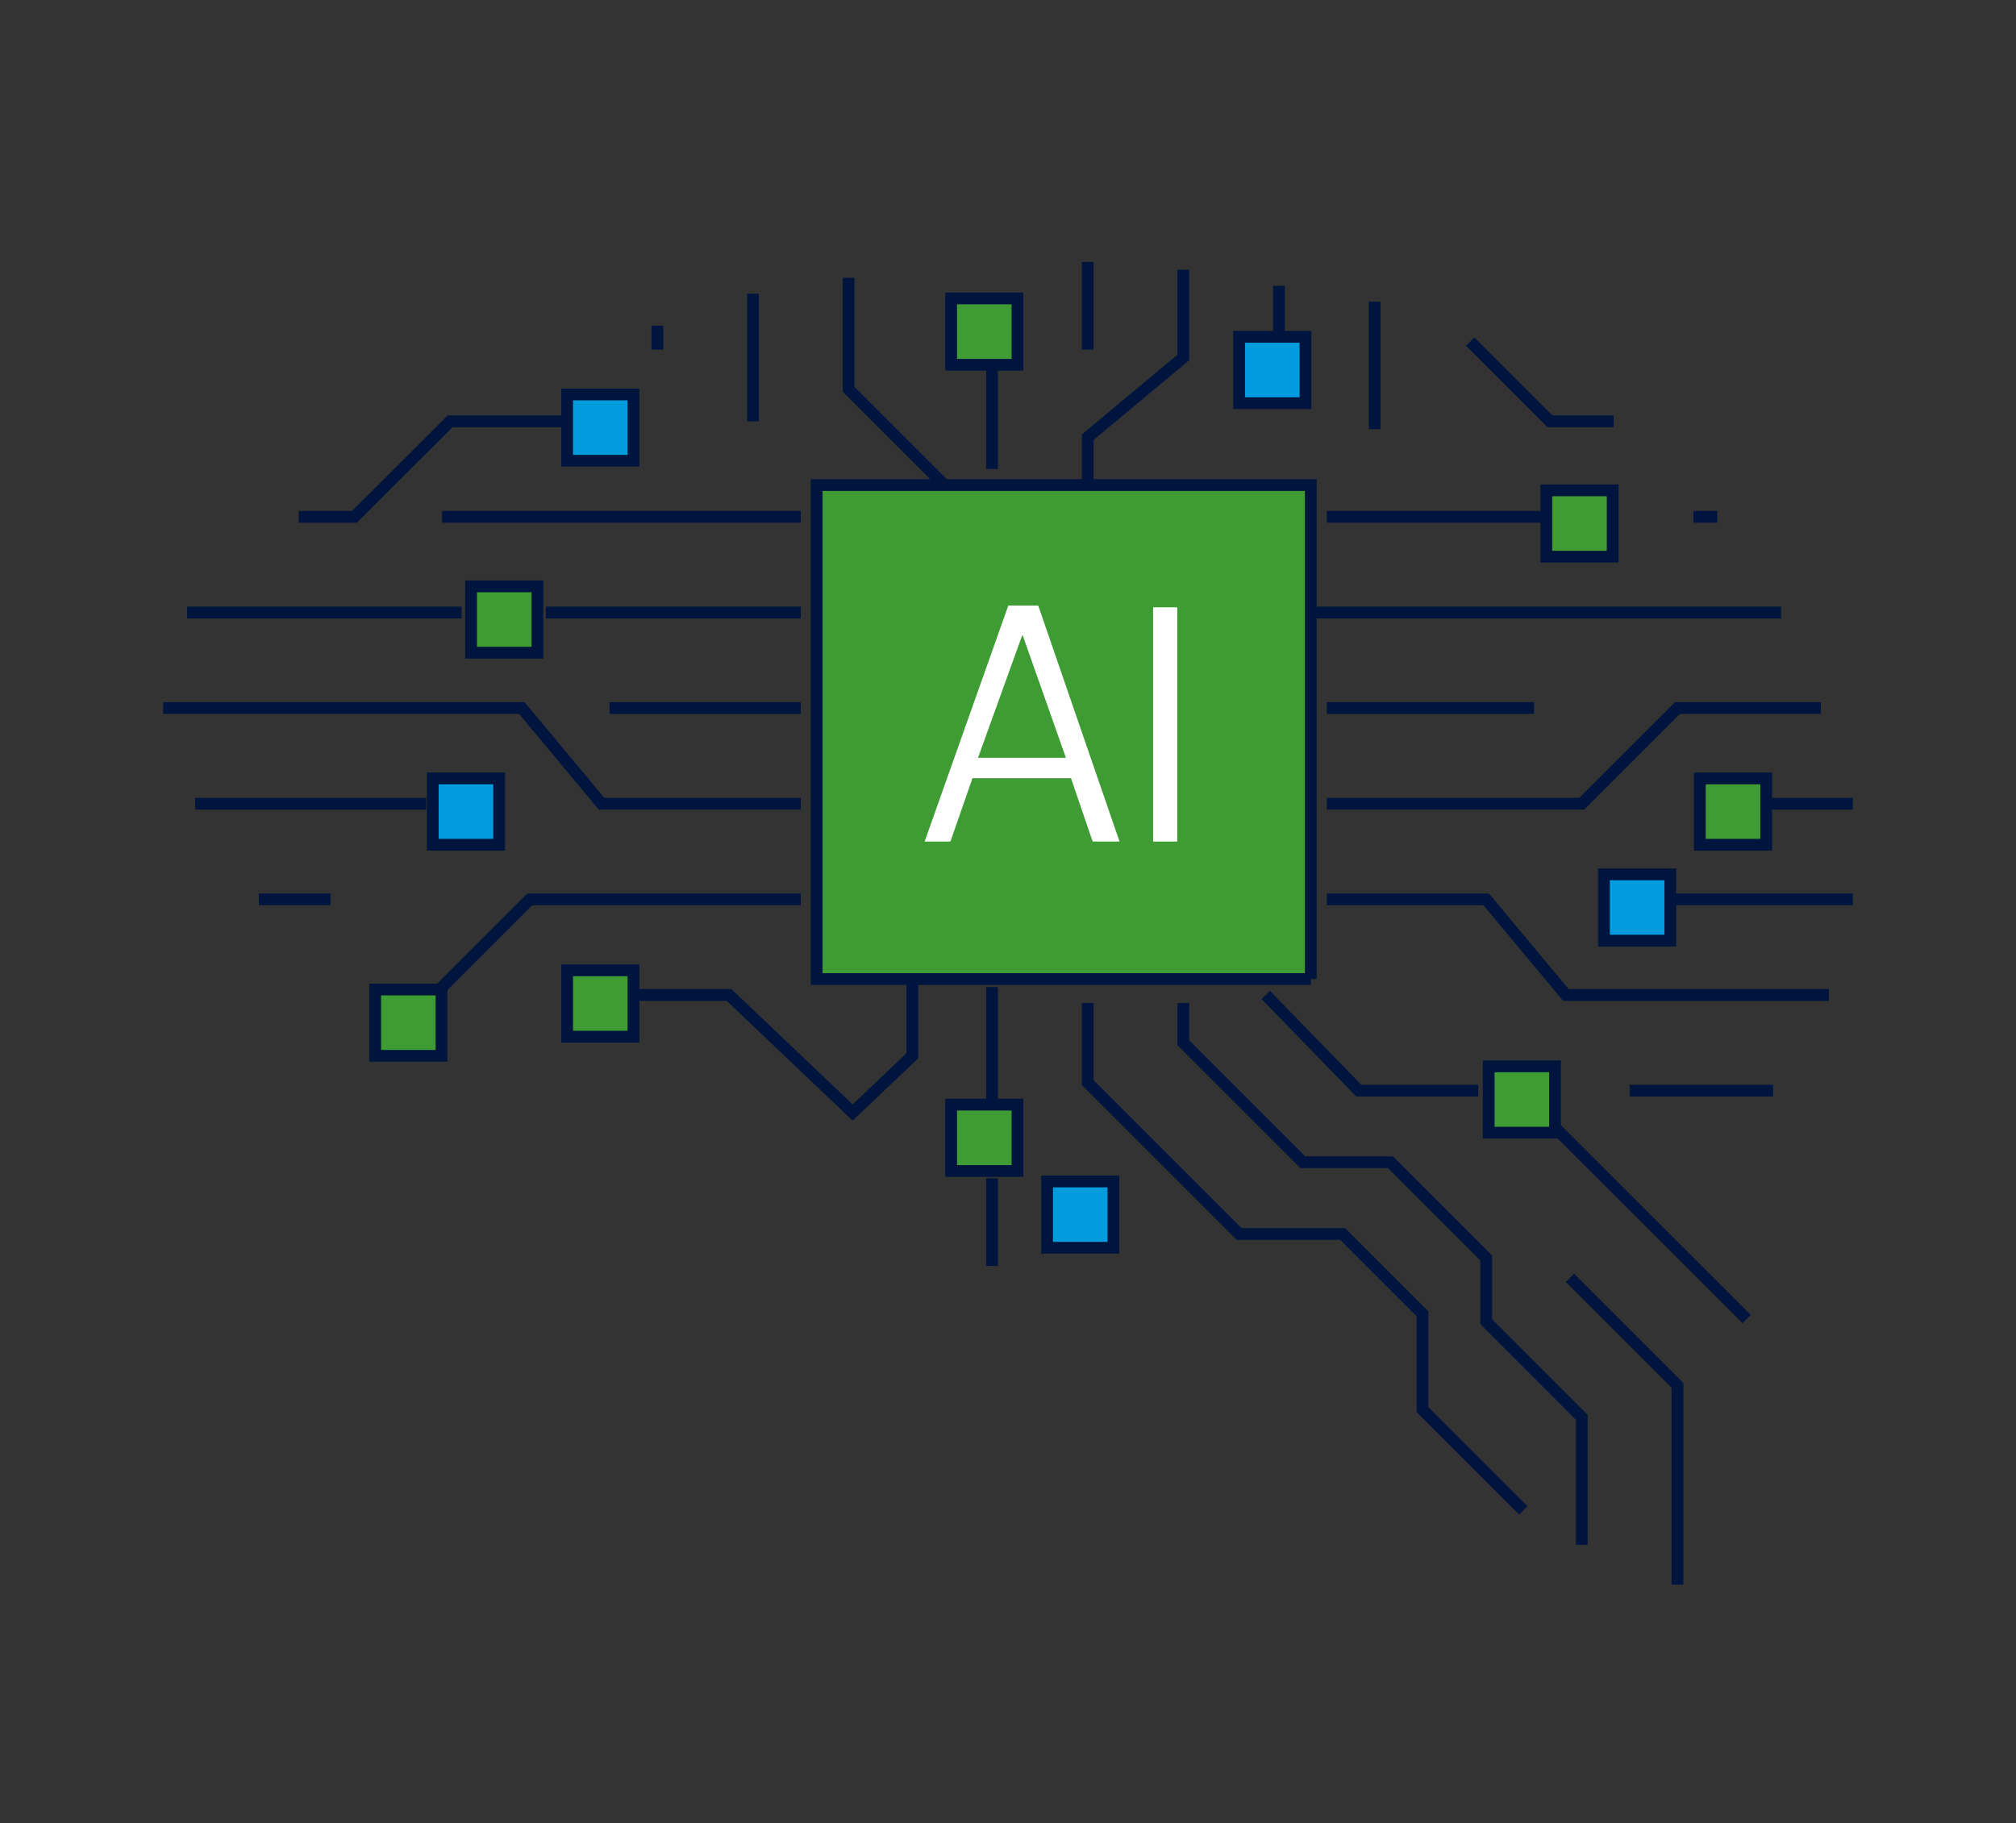 <?xml version="1.0" encoding="utf-8"?>
<!-- Generator: Adobe Illustrator 27.7.0, SVG Export Plug-In . SVG Version: 6.00 Build 0)  -->
<svg version="1.1" id="Layer_1" xmlns="http://www.w3.org/2000/svg" xmlns:xlink="http://www.w3.org/1999/xlink" x="0px" y="0px"
	 viewBox="0 0 171.09 154.74" style="enable-background:new 0 0 171.09 154.74;" xml:space="preserve">
<rect x="0" y="0" width="171.09" height="154.74" fill="#333333" stroke="none"/>
<style type="text/css">
	.st0{fill:#3F9C35;stroke:#00153D;stroke-miterlimit:10;}
	.st1{fill:none;stroke:#00153D;stroke-miterlimit:10;}
	.st2{fill:#009CDE;stroke:#00153D;stroke-miterlimit:10;}
	.st3{fill:#FFFFFF;}
</style>
<g>
	<line class="st0" x1="148.23" y1="111.96" x2="131.54" y2="95.28"/>
	<line class="st1" x1="111.25" y1="51.99" x2="151.15" y2="51.99"/>
	<line class="st1" x1="141.01" y1="76.34" x2="157.24" y2="76.34"/>
	<line class="st1" x1="149.12" y1="68.22" x2="157.24" y2="68.22"/>
	<line class="st1" x1="145.74" y1="43.87" x2="143.71" y2="43.87"/>
	<line class="st1" x1="150.48" y1="92.57" x2="138.3" y2="92.57"/>
	<polyline class="st1" points="155.21,84.45 132.89,84.45 126.13,76.34 112.6,76.34 	"/>
	<line class="st1" x1="112.6" y1="43.87" x2="130.86" y2="43.87"/>
	<polyline class="st1" points="154.53,60.1 142.36,60.1 134.24,68.22 112.6,68.22 	"/>
	<line class="st1" x1="36.17" y1="68.22" x2="16.56" y2="68.22"/>
	<line class="st1" x1="21.97" y1="76.34" x2="28.05" y2="76.34"/>
	<line class="st1" x1="15.88" y1="51.99" x2="39.17" y2="51.99"/>
	<line class="st1" x1="67.96" y1="43.87" x2="37.52" y2="43.87"/>
	<line class="st1" x1="112.6" y1="60.1" x2="130.19" y2="60.1"/>
	<polyline class="st1" points="13.85,60.1 44.29,60.1 51.05,68.22 67.96,68.22 	"/>
	<polyline class="st1" points="36.85,84.45 44.96,76.34 67.96,76.34 	"/>
	<polyline class="st1" points="47.67,35.76 38.2,35.76 30.08,43.87 25.35,43.87 	"/>
	<line class="st1" x1="67.96" y1="51.99" x2="46.32" y2="51.99"/>
	<line class="st1" x1="67.96" y1="60.1" x2="51.73" y2="60.1"/>
	<line class="st1" x1="84.19" y1="100.01" x2="84.19" y2="107.45"/>
	<line class="st1" x1="84.19" y1="83.78" x2="84.19" y2="93.76"/>
	<line class="st1" x1="63.9" y1="35.76" x2="63.9" y2="24.93"/>
	<line class="st1" x1="55.79" y1="29.67" x2="55.79" y2="27.64"/>
	<line class="st1" x1="92.31" y1="29.67" x2="92.31" y2="22.23"/>
	<line class="st1" x1="84.19" y1="39.81" x2="84.19" y2="30.34"/>
	<line class="st1" x1="108.54" y1="24.26" x2="108.54" y2="28.61"/>
	<line class="st1" x1="116.66" y1="36.43" x2="116.66" y2="25.61"/>
	<polyline class="st1" points="100.43,22.9 100.43,30.34 92.31,37.11 92.31,41.17 	"/>
	<polyline class="st1" points="72.02,23.58 72.02,33.05 80.14,41.17 	"/>
	<polyline class="st1" points="136.95,35.76 131.54,35.76 124.77,28.99 	"/>
	<polyline class="st1" points="134.24,131.12 134.24,120.3 126.13,112.18 126.13,106.78 118,98.65 110.57,98.65 100.43,88.51 
		100.43,85.13 	"/>
	<polyline class="st1" points="142.36,134.5 142.36,117.59 133.23,108.46 	"/>
	<polyline class="st1" points="107.42,84.45 115.31,92.57 125.45,92.57 	"/>
	<polyline class="st1" points="129.28,128.2 120.72,119.64 120.72,111.51 113.95,104.74 105.16,104.74 92.31,91.89 92.31,85.13 	"/>
	<polyline class="st1" points="77.43,83.1 77.43,89.61 72.36,94.43 61.87,84.45 53.43,84.45 	"/>
	<path id="_x32__00000045611299818589456740000002496718262678350730_" class="st0" d="M111.25,83.1H69.31V41.17h41.93V83.1z
		 M80.81,63.15 M101.1,71.6"/>
	<path id="_x32__00000142859883804938288530000010308634910972152478_" class="st2" d="M53.76,39.11h-5.63v-5.63h5.63V39.11z
		 M49.67,36.43 M52.4,37.56"/>
	<path id="_x32__00000036220351818077115980000013442221228511649205_" class="st2" d="M42.36,71.7h-5.63v-5.63h5.63V71.7z
		 M38.27,69.02 M40.99,70.15"/>
	<path id="_x32__00000034771333006044286520000001571657588926650033_" class="st0" d="M37.47,89.62h-5.63v-5.63h5.63V89.62z
		 M33.38,86.94 M36.11,88.07"/>
	<path id="_x32__00000161633219486276751950000012434107727458823316_" class="st2" d="M94.49,105.91h-5.63v-5.63h5.63V105.91z
		 M90.41,103.23 M93.13,104.37"/>
	<path id="_x32__00000005989707084277186370000018016165337599845271_" class="st0" d="M131.97,96.14h-5.63v-5.63h5.63V96.14z
		 M127.88,93.46 M130.61,94.59"/>
	<path id="_x32__00000166665069755353306270000013717960160135048368_" class="st2" d="M141.75,79.84h-5.63v-5.63h5.63V79.84z
		 M137.66,77.16 M140.38,78.3"/>
	<path id="_x32__00000166659742024317580380000010462988737756172207_" class="st0" d="M149.89,71.7h-5.63v-5.63h5.63V71.7z
		 M145.81,69.02 M148.53,70.15"/>
	<path id="_x32__00000159445567876999489720000016977886875802685621_" class="st0" d="M136.86,47.25h-5.63v-5.63h5.63V47.25z
		 M132.77,44.58 M135.5,45.71"/>
	<path id="_x32__00000005244314763834737390000016619254045052865718_" class="st2" d="M110.79,34.22h-5.63v-5.63h5.63V34.22z
		 M106.7,31.54 M109.43,32.68"/>
	<path id="_x32__00000104683408685142074520000015658569899523893653_" class="st0" d="M86.35,30.96h-5.63v-5.63h5.63V30.96z
		 M82.26,28.28 M84.99,29.42"/>
	<path id="_x32__00000174579995298695946220000013813727327668057998_" class="st0" d="M86.35,99.39h-5.63v-5.63h5.63V99.39z
		 M82.26,96.72 M84.99,97.85"/>
	<path id="_x32__00000157276012292953279080000011127414506322206384_" class="st0" d="M53.76,87.99h-5.63v-5.63h5.63V87.99z
		 M49.67,85.31 M52.4,86.45"/>
	<path id="_x32__00000090259309823898893850000015605942742989416865_" class="st0" d="M45.61,55.4h-5.63v-5.63h5.63V55.4z
		 M41.53,52.72 M44.25,53.86"/>
	<g>
		<path class="st3" d="M82.53,66.05l-1.87,5.38h-2.19l7.1-20.03h2.54l6.9,20.03h-2.28l-1.84-5.38H82.53z M83,64.32h7.46L86.8,53.95
			h-0.06L83,64.32z"/>
		<path class="st3" d="M97.86,51.55h2.05v19.88h-2.05V51.55z"/>
	</g>
</g>
</svg>
